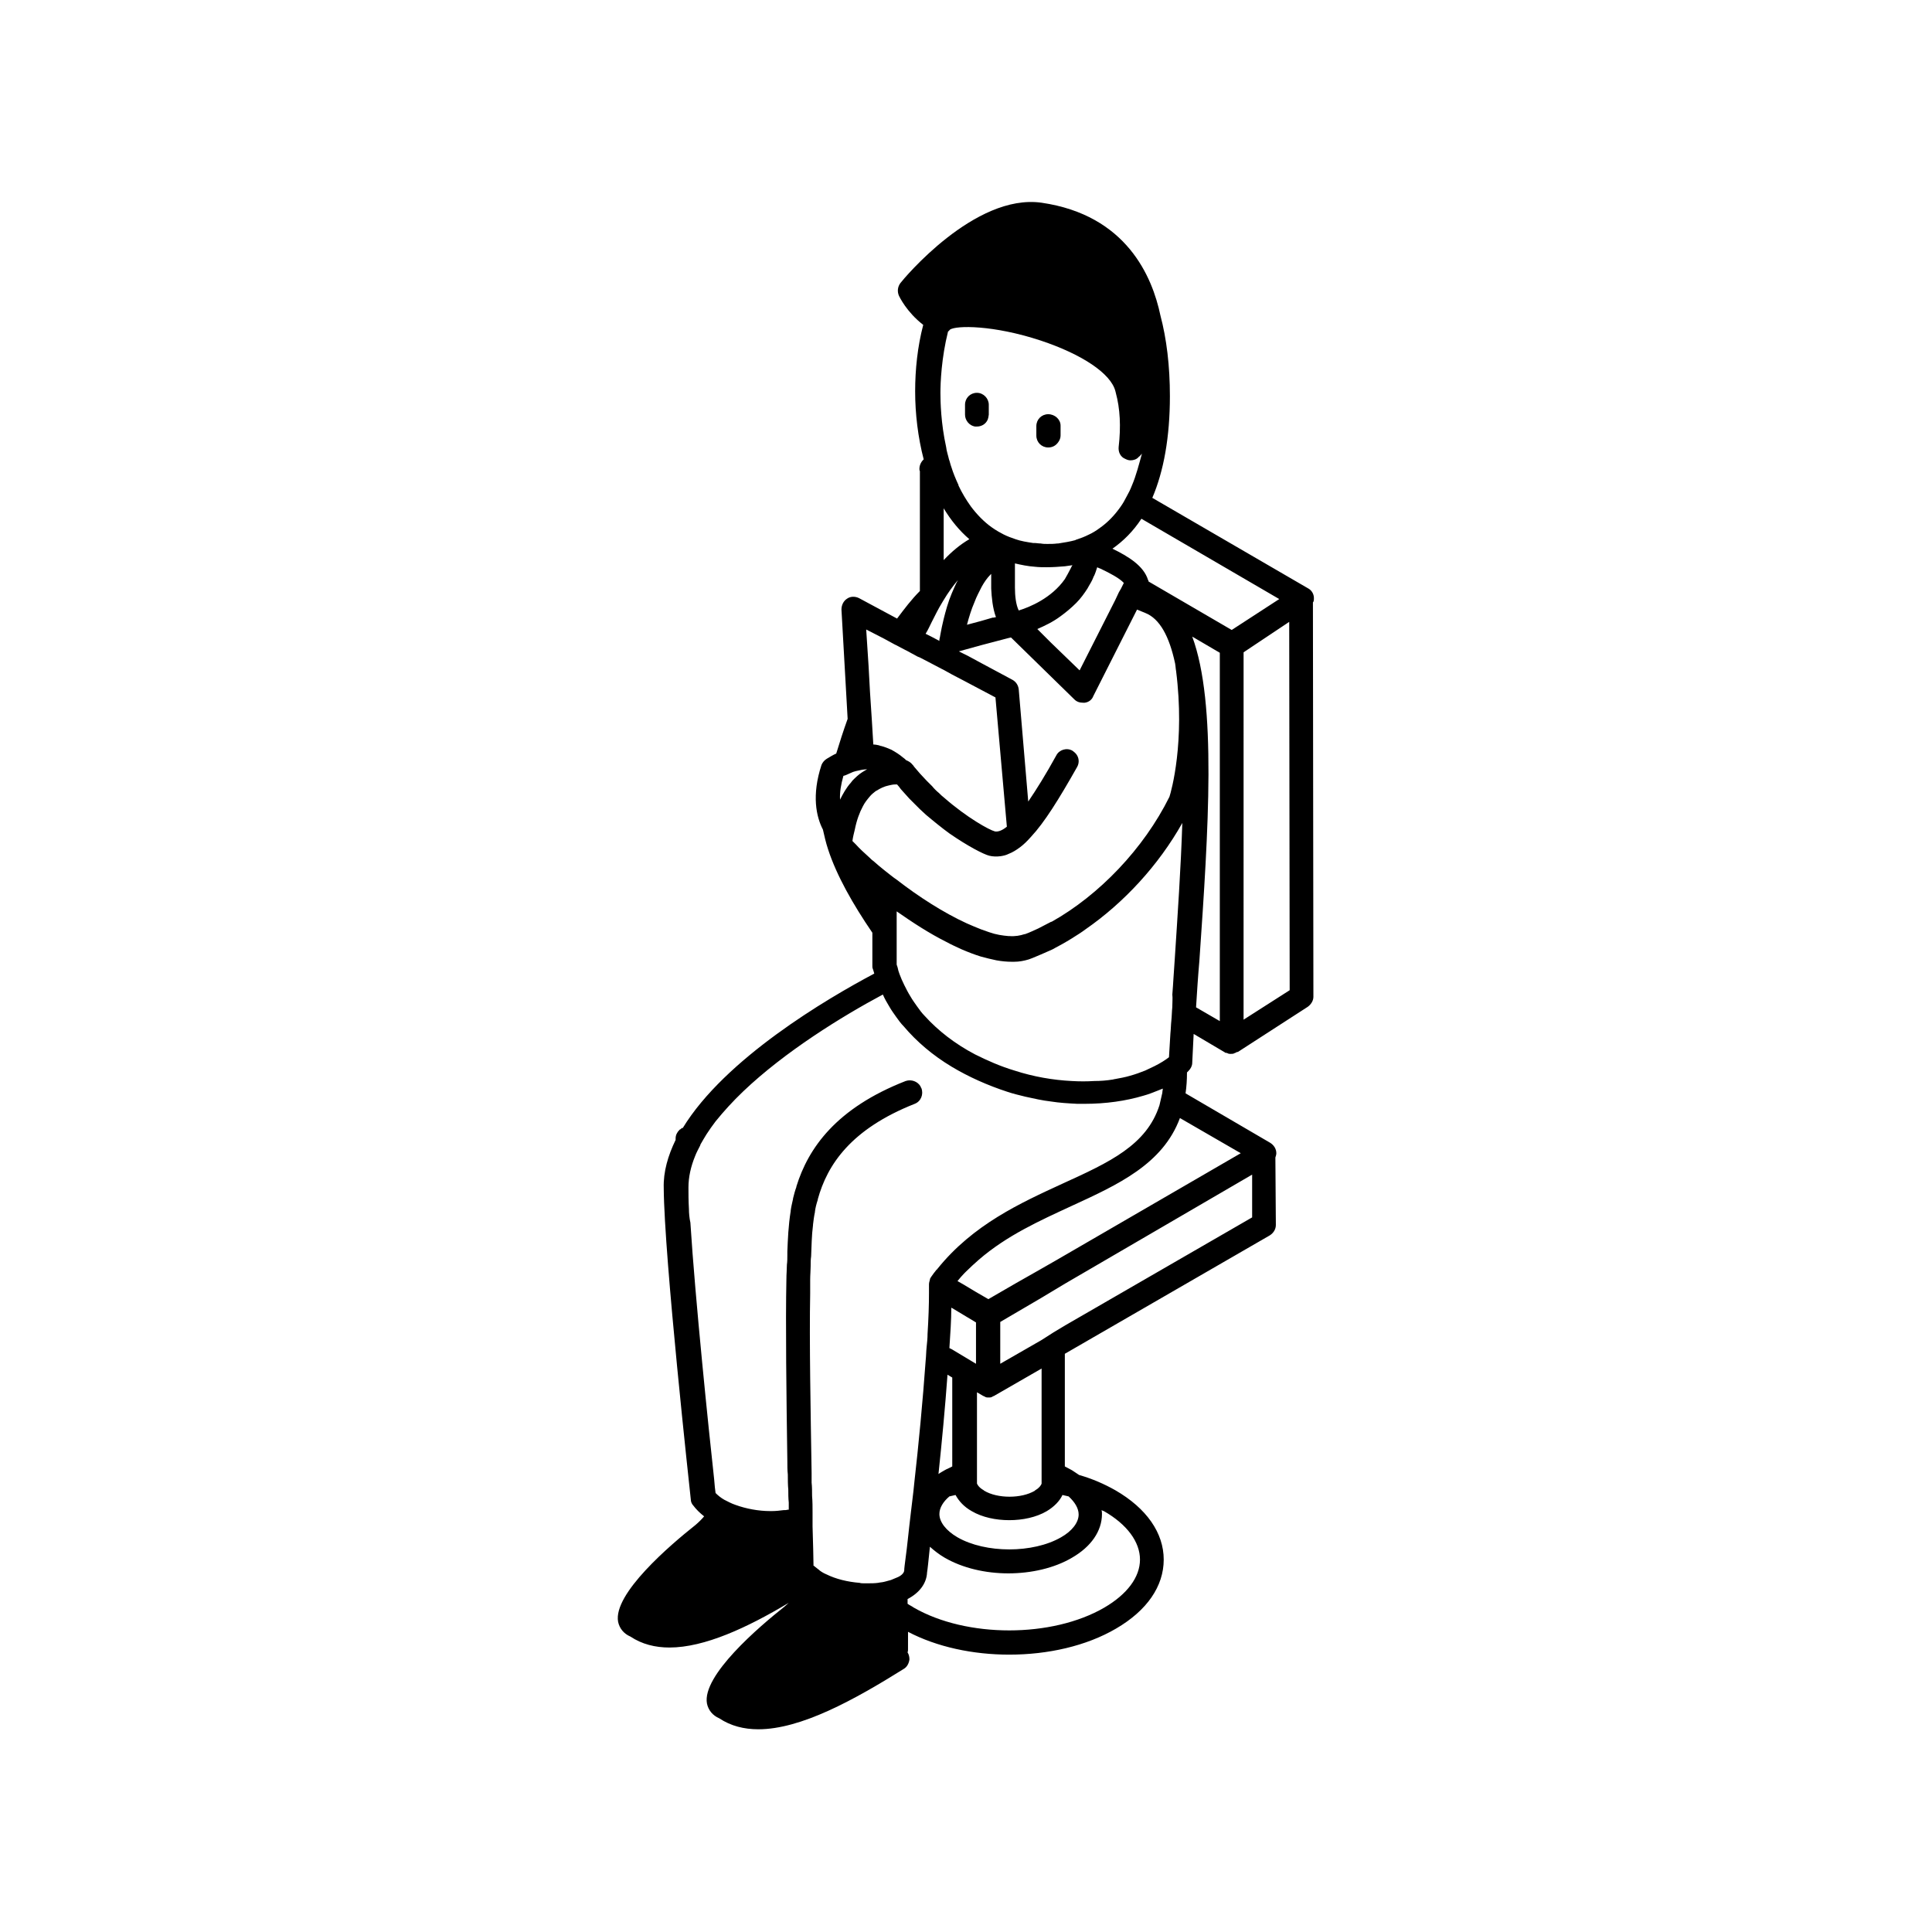 <?xml version="1.0" encoding="UTF-8"?>
<!-- Uploaded to: SVG Repo, www.svgrepo.com, Generator: SVG Repo Mixer Tools -->
<svg fill="#000000" width="800px" height="800px" version="1.1" viewBox="144 144 512 512" xmlns="http://www.w3.org/2000/svg">
 <g>
  <path d="m492.2 302.51c0-1.133-0.629-2.141-1.637-2.644l-41.188-23.93c3.023-7.055 4.66-16.121 4.66-26.953 0-8.062-0.883-15.242-2.519-21.41-2.141-10.203-8.941-26.574-31.488-29.852-17.758-2.519-36.652 20.277-37.406 21.285-0.754 1.008-0.883 2.266-0.379 3.402 0.125 0.25 2.016 4.281 6.422 7.684-1.512 5.793-2.141 11.84-2.141 17.633 0 5.918 0.754 12.219 2.266 18.012l-0.125 0.125c-0.629 0.629-1.008 1.512-1.008 2.394 0 0.25 0 0.379 0.125 0.629v31.738c-2.266 2.266-4.156 4.785-6.047 7.305l-10.078-5.414c-1.008-0.504-2.266-0.504-3.148 0.125-1.008 0.629-1.512 1.762-1.512 2.898l1.637 28.969c-1.133 3.148-2.141 6.297-3.023 9.195-0.883 0.379-1.637 0.883-2.519 1.387-0.629 0.379-1.133 1.008-1.387 1.637-2.644 8.062-1.387 13.73 0.379 17.129 0.379 1.637 0.754 3.402 1.387 5.289 2.266 6.926 6.551 14.484 11.715 22.043v8.816c0 0.25 0 0.504 0.125 0.754 0.125 0.379 0.25 0.754 0.379 1.258-12.594 6.676-39.551 22.547-50.758 40.934h-0.125-0.125l-0.125 0.125c-0.125 0.125-0.25 0.25-0.379 0.25l-0.125 0.125c-0.629 0.629-1.008 1.387-1.008 2.266v0.379c-2.016 4.156-3.273 8.438-3.148 12.723 0.125 18.516 6.926 80.105 7.18 82.625 0 0.504 0.25 1.133 0.629 1.512 0.754 1.008 1.762 2.016 2.898 2.898-0.629 0.754-1.387 1.512-2.266 2.266-6.676 5.289-21.914 18.262-20.531 25.695 0.379 1.762 1.512 3.148 3.273 3.906 3.023 2.016 6.551 2.898 10.328 2.898 9.32 0 20.656-5.289 31.613-11.84-0.379 0.379-0.754 0.629-1.133 1.008-6.676 5.289-21.914 18.262-20.531 25.695 0.379 1.762 1.512 3.148 3.273 3.906 3.023 2.016 6.551 2.898 10.328 2.898 11.336 0 25.441-7.809 38.543-15.996 0.883-0.504 1.387-1.512 1.512-2.519 0-0.629-0.125-1.258-0.504-1.891 0.125-0.25 0.125-0.504 0.125-0.754l0.004-4.668c7.684 4.031 17.254 6.047 26.828 6.047 10.203 0 20.402-2.266 28.34-6.926 8.188-4.785 12.594-11.211 12.594-18.262 0-7.055-4.535-13.602-12.848-18.391-2.898-1.637-6.047-3.023-9.574-4.031-0.629-0.379-1.258-0.883-1.891-1.258-0.629-0.379-1.258-0.629-1.891-1.008v-29.852l54.285-31.363c1.008-0.629 1.637-1.637 1.637-2.769l-0.125-17.887c0.125-0.379 0.25-0.754 0.25-1.133 0-1.133-0.629-2.141-1.637-2.769l-22.418-13.098c0.25-1.762 0.379-3.527 0.379-5.543l0.379-0.379c0.629-0.629 1.008-1.387 1.008-2.141 0.125-2.519 0.25-5.164 0.379-7.684l8.312 4.914c0.125 0.125 0.25 0.125 0.504 0.125 0.125 0 0.125 0.125 0.25 0.125 0.25 0.125 0.504 0.125 0.754 0.125s0.629 0 0.883-0.125c0.125 0 0.125-0.125 0.25-0.125s0.379-0.125 0.504-0.25h0.125 0.125l18.516-11.965c0.883-0.629 1.512-1.637 1.512-2.644l-0.125-104.54c0.258-0.258 0.258-0.637 0.258-1.141zm-62.348 242.84c0 2.141-1.762 4.41-4.66 6.047-7.43 4.281-20.027 4.281-27.457 0-3.023-1.762-4.785-4.031-4.785-6.172 0-1.637 1.008-3.273 2.644-4.66 0.504-0.125 1.133-0.25 1.637-0.379 0.883 1.637 2.266 3.148 4.281 4.281 2.769 1.637 6.422 2.394 9.949 2.394 3.527 0 7.18-0.754 9.949-2.394 1.891-1.133 3.402-2.644 4.156-4.281 0.504 0.125 1.133 0.25 1.637 0.379 1.641 1.512 2.648 3.148 2.648 4.785zm-103.28-80.988c-0.125-2.141-0.125-4.031-0.125-5.668 0-2.769 0.629-5.543 1.762-8.312 0.379-1.008 0.883-1.891 1.387-2.898v-0.125c0.504-0.883 1.008-1.762 1.637-2.769 0.754-1.133 1.512-2.266 2.394-3.402 2.141-2.644 4.535-5.289 7.305-7.934 11.082-10.578 26.199-19.902 37.031-25.695 0.504 1.133 1.133 2.266 1.762 3.273 0.504 0.883 1.133 1.762 1.762 2.644 0.629 0.883 1.258 1.762 2.016 2.519 3.402 4.031 7.684 7.684 12.723 10.707 4.41 2.644 9.445 4.914 14.863 6.676 1.512 0.504 3.148 0.883 4.66 1.258 2.266 0.504 4.535 1.008 6.676 1.258 2.394 0.379 4.66 0.504 7.055 0.629h2.016c5.543 0 10.832-0.754 15.492-2.141 1.387-0.379 2.644-0.883 3.906-1.387 0.379-0.125 0.883-0.379 1.258-0.504 0 0.379-0.125 0.754-0.125 1.133-0.25 1.133-0.504 2.141-0.754 3.273-3.402 10.578-13.227 15.113-25.695 20.781-11.211 5.164-23.68 10.832-33.125 22.547-0.125 0.125-0.125 0.25-0.25 0.25-0.504 0.629-1.008 1.258-1.512 2.016 0 0.125-0.125 0.125-0.125 0.25-0.125 0.125-0.125 0.25-0.125 0.379-0.125 0.379-0.25 0.883-0.25 1.258v1.762 0.504c0 3.148-0.125 6.801-0.379 10.832 0 1.133-0.125 2.394-0.25 3.527s-0.125 2.394-0.25 3.527c-0.754 10.578-1.891 22.547-3.023 32.496-0.25 2.769-0.629 5.289-0.883 7.684-0.629 5.164-1.008 9.32-1.387 11.965-0.25 1.891-0.379 3.023-0.379 3.148v0.25c0 0.883-1.008 1.637-2.016 2.016-0.629 0.25-1.258 0.504-1.512 0.629-0.379 0.125-0.883 0.25-1.387 0.379-0.125 0-0.379 0.125-0.504 0.125-0.504 0.125-1.008 0.125-1.512 0.25-0.883 0.125-1.891 0.125-2.769 0.125h-1.008c-0.379 0-0.754 0-1.133-0.125-3.148-0.25-6.297-1.008-8.816-2.266-0.629-0.25-1.258-0.629-1.762-1.008l-0.125-0.125c-0.379-0.25-0.754-0.629-1.133-0.883-0.125-0.125-0.25-0.25-0.379-0.25v-0.25c0-1.891-0.125-5.543-0.25-10.203v-1.387-2.394c0-1.387 0-2.769-0.125-4.281 0-1.133 0-2.394-0.125-3.527v-2.519c-0.25-15.742-0.629-35.266-0.379-47.609v-3.652c0-1.258 0.125-2.519 0.125-3.527v-0.125c0-0.883 0-1.637 0.125-2.519 0.125-2.644 0.125-5.414 0.504-8.312v-0.125c0.125-1.008 0.25-2.141 0.504-3.273v-0.125c0.125-1.008 0.379-2.016 0.754-3.148v-0.125c2.519-9.195 8.816-18.641 25.695-25.316 1.637-0.629 2.394-2.519 1.762-4.156-0.125-0.125-0.125-0.25-0.25-0.504-0.754-1.258-2.394-1.891-3.906-1.387-18.391 7.18-25.82 17.758-28.969 27.961v0.125c-0.379 1.008-0.629 2.016-0.883 3.023v0.125c-0.25 1.133-0.504 2.141-0.629 3.148v0.125c-0.629 3.906-0.754 7.559-0.883 10.707v0.883c0 0.883 0 1.762-0.125 2.644v0.125c0 1.133-0.125 2.266-0.125 3.652-0.25 11.336 0 31.363 0.25 48.238 0 1.258 0 2.394 0.125 3.527 0 1.387 0 2.644 0.125 4.031 0 1.133 0 2.266 0.125 3.402v1.637 0.25h-0.25c-0.379 0.125-0.754 0.125-1.133 0.125-1.008 0.125-2.016 0.25-3.148 0.25h-0.379c-3.148 0-6.422-0.629-9.195-1.637-1.133-0.379-2.016-0.883-3.023-1.387-0.883-0.504-1.637-1.133-2.266-1.762-0.125-0.754-0.25-2.016-0.379-3.652-1.387-12.594-5.039-47.863-6.297-68.016-0.258-1.117-0.387-2.504-0.387-3.637zm46.98-153.54 4.66 2.394 2.769 1.512 0.504 0.25 2.394 1.258 0.504 0.25 2.769 1.512 0.629 0.25 3.148 1.637 2.644 1.387 0.504 0.25 2.266 1.258 2.898 1.512 8.566 4.535 3.023 34.258c-1.258 1.008-2.266 1.387-3.148 1.258-1.512-0.379-7.43-3.652-13.477-8.941-0.504-0.379-0.883-0.754-1.387-1.258-0.629-0.504-1.258-1.133-1.762-1.762-0.504-0.504-1.008-1.008-1.512-1.512-0.629-0.629-1.133-1.258-1.762-1.891-0.504-0.629-1.008-1.133-1.512-1.762-0.125-0.25-0.379-0.504-0.504-0.629-0.379-0.504-1.008-0.883-1.637-1.133-0.25-0.25-0.504-0.504-0.883-0.754-0.883-0.754-1.891-1.387-3.023-2.016-0.883-0.379-1.762-0.754-2.769-1.008-0.125 0-0.25 0-0.379-0.125-0.504-0.125-1.133-0.25-1.637-0.25l-0.379-6.297-0.504-7.684-0.379-6.926zm81.871 9.07c0.125 0.629 0.125 1.258 0.25 1.891 2.394 18.895-1.258 31.867-1.762 33.379-6.801 13.73-18.641 26.07-31.234 33.125h-0.125c-1.133 0.629-2.266 1.133-3.402 1.762-1.133 0.504-2.394 1.133-3.527 1.512h-0.125c-1.133 0.379-2.519 0.629-4.031 0.504h-0.25c-1.512-0.125-3.273-0.379-5.039-1.008-0.754-0.25-1.387-0.504-2.141-0.754-1.258-0.504-2.519-1.008-3.906-1.637-6.047-2.769-12.723-7.055-18.391-11.461-1.133-0.754-2.141-1.637-3.148-2.394-1.133-0.883-2.141-1.762-3.148-2.644-0.379-0.25-0.754-0.629-1.008-0.883-1.387-1.258-2.644-2.394-3.652-3.527-0.25-0.25-0.629-0.629-0.883-0.883 0.125-1.008 0.379-2.016 0.629-3.023 0.504-2.519 1.258-4.535 2.141-6.172 0.504-1.008 1.133-1.762 1.762-2.519 0.504-0.629 1.008-1.008 1.637-1.512 0.125 0 0.125-0.125 0.25-0.125 1.008-0.629 2.016-1.133 3.273-1.387 0.504-0.125 1.133-0.25 1.637-0.25h0.504c0.379 0.379 0.629 0.754 1.008 1.258 0.754 0.883 1.512 1.637 2.266 2.519 0.504 0.504 1.008 1.008 1.512 1.512 0.379 0.379 0.883 0.883 1.258 1.258 0.504 0.504 1.133 1.008 1.637 1.512 0.504 0.379 1.008 0.883 1.512 1.258 0.504 0.379 0.883 0.754 1.387 1.133 0.629 0.504 1.258 1.008 1.762 1.387s1.008 0.754 1.512 1.133c4.914 3.402 9.07 5.543 10.578 5.918 1.008 0.25 2.016 0.25 3.023 0.125 0.754-0.125 1.387-0.25 2.141-0.629 1.008-0.379 2.016-1.008 3.023-1.762 1.008-0.754 1.891-1.637 2.898-2.769 3.527-3.777 7.305-9.824 12.219-18.516 0.629-1.133 0.504-2.519-0.379-3.527-0.25-0.25-0.504-0.504-0.883-0.754-1.512-0.883-3.527-0.25-4.281 1.258-2.769 5.039-5.289 9.07-7.43 12.219l-2.519-29.727c-0.125-1.133-0.754-2.016-1.637-2.519l-8.691-4.66-3.023-1.637-2.519-1.258 5.918-1.637 7.684-2.016h0.25l16.75 16.375c0.629 0.629 1.387 0.883 2.266 0.883h0.504c1.008-0.125 1.891-0.754 2.266-1.762l11.586-22.922c1.258 0.504 2.141 0.883 2.141 0.883 3.906 1.512 6.422 6.297 7.934 13.352 0.023-0.008 0.023 0.121 0.023 0.121zm-64.488-11.086c0.883-1.762 1.762-3.527 2.769-5.164 0.125-0.25 0.25-0.379 0.379-0.629 1.133-1.891 2.394-3.652 3.777-5.289-0.629 1.133-1.133 2.394-1.637 3.527-1.008 2.394-1.637 4.785-2.141 6.801-0.754 3.023-1.008 5.164-1.133 5.414v0.379l-2.141-1.133-1.512-0.754c0.629-1.012 1.133-2.144 1.637-3.152zm35.266-14.734c0.629-0.125 1.133-0.125 1.762-0.25h0.25s0 0.125-0.125 0.125c-0.125 0.25-0.25 0.504-0.379 0.754-0.504 1.008-1.008 1.891-1.512 2.769-3.527 5.039-9.32 7.43-12.219 8.312-0.754-1.512-1.008-3.906-1.008-6.047v-6.422c1.637 0.379 3.402 0.754 5.289 0.883 1.008 0.125 2.141 0.125 3.148 0.125 1.77 0 3.281-0.125 4.793-0.25zm14.359 6.801-0.125 0.25-0.883 1.891-9.445 18.641-7.684-7.43-3.523-3.523c2.016-0.883 4.156-1.891 6.172-3.402 1.387-1.008 2.769-2.141 4.156-3.527 1.133-1.133 2.141-2.519 3.023-3.906 0-0.125 0.125-0.125 0.125-0.25 0.504-0.883 1.008-1.637 1.387-2.644 0-0.125 0-0.125 0.125-0.25 0.379-0.754 0.629-1.637 0.883-2.394 0.25 0.125 0.504 0.25 0.883 0.379 2.394 1.133 5.039 2.519 6.172 3.777l-0.754 1.512zm-36.527 7.684-3.777 1.008c0.504-1.891 1.133-4.031 2.016-6.047 0.504-1.387 1.258-2.769 1.891-4.031 0.629-1.133 1.387-2.266 2.266-3.148l0.25-0.25v0.629 0.25 3.023c0.125 2.394 0.379 5.164 1.258 7.559l-0.629 0.125h-0.25zm-9.949-29.852c1.891 3.148 4.156 5.918 6.801 8.188-2.394 1.387-4.66 3.273-6.801 5.543zm-24.688 70.156c0.504-0.25 0.883-0.379 1.387-0.504 0.629-0.125 1.133-0.25 1.762-0.379 0.379 0 0.883-0.125 1.258-0.125-0.379 0.25-0.883 0.504-1.258 0.754-1.008 0.629-1.891 1.512-2.644 2.266-0.125 0.125-0.25 0.379-0.379 0.504-1.258 1.387-2.141 3.023-2.898 4.535-0.125-1.891 0.25-4.031 0.883-6.297 0.633-0.125 1.262-0.504 1.891-0.754zm101.02-37.914-22.043-12.848c0-0.125 0-0.25-0.125-0.379-1.133-3.777-5.289-6.297-9.445-8.312 2.898-2.016 5.543-4.66 7.684-7.934l36.527 21.285zm-26.449-38.289c-0.379 1.008-0.883 2.016-1.387 2.898-0.504 1.008-1.008 1.891-1.637 2.769-1.512 2.141-3.273 4.031-5.414 5.543-1.008 0.754-2.016 1.387-3.148 1.891-1.008 0.504-2.016 0.883-3.148 1.258-0.125 0-0.125 0-0.25 0.125-1.387 0.379-2.898 0.629-4.535 0.883h-0.25c-0.883 0.125-1.762 0.125-2.644 0.125-0.629 0-1.133 0-1.762-0.125-0.629 0-1.133-0.125-1.762-0.125h-0.25c-1.637-0.25-3.273-0.504-4.66-1.008-1.133-0.379-2.141-0.754-3.148-1.258-0.504-0.25-0.883-0.504-1.387-0.754-0.629-0.379-1.258-0.754-1.762-1.133-2.141-1.512-4.031-3.527-5.543-5.543-1.258-1.762-2.394-3.652-3.273-5.543v-0.125c-0.754-1.637-1.387-3.148-1.891-4.785-0.25-0.629-0.379-1.387-0.629-2.016-0.25-1.133-0.629-2.141-0.754-3.273-1.387-6.297-1.512-11.965-1.512-14.359 0-2.644 0.25-9.195 2.016-16.246 0.25-0.125 0.379-0.379 0.504-0.504 1.637-1.133 11.461-1.258 24.059 2.898 10.957 3.652 18.516 8.691 19.773 13.352 0 0.125 0.125 0.379 0.125 0.504 1.133 4.156 1.387 8.941 0.754 14.359-0.125 1.387 0.504 2.644 1.762 3.148 0.504 0.25 0.883 0.379 1.387 0.379 0.754 0 1.637-0.25 2.141-0.883 0.379-0.25 0.629-0.629 0.883-0.883-0.77 2.762-1.523 5.785-2.656 8.43zm-47.609 259.96c-0.629 0.379-1.387 0.629-2.016 1.008-0.629 0.379-1.133 0.629-1.637 1.008 0.883-8.312 1.762-17.633 2.394-26.324l1.258 0.754zm-0.254-42.066 0.25 0.125 6.297 3.781v10.957l-6.297-3.781-0.754-0.379c0.254-3.902 0.504-7.43 0.504-10.703zm23.93 39.926v6.422 0.25c-0.125 0.504-0.754 1.258-1.637 1.762 0 0-0.125 0-0.125 0.125-3.527 2.141-9.949 2.141-13.477 0l-0.125-0.125c-1.133-0.629-1.637-1.387-1.762-1.762v-0.125-24.055l1.512 0.883c0.125 0.125 0.379 0.125 0.504 0.25 0.125 0 0.125 0.125 0.25 0.125 0.25 0.125 0.504 0.125 0.883 0.125 0.25 0 0.504 0 0.754-0.125 0.125 0 0.125-0.125 0.25-0.125 0.125-0.125 0.379-0.125 0.504-0.25l12.469-7.18zm0-31.363-10.957 6.297v-11.082l10.957-6.422 6.297-3.781 49.5-28.844v11.336l-49.5 28.59-3.148 1.891zm3.906-21.156-5.289 3.023-5.543 3.148-7.18 4.156-3.273-1.891-3.148-1.891-1.762-1.008c0.629-0.754 1.133-1.387 1.762-2.016l0.504-0.504c1.133-1.133 2.266-2.141 3.402-3.148 7.43-6.422 16.121-10.328 24.562-14.234 12.344-5.668 24.184-11.082 28.719-23.301l16.121 9.32zm30.73-67.008c-0.125 1.133-0.125 2.394-0.25 3.527s-0.125 2.266-0.25 3.402c-0.125 2.141-0.25 4.156-0.379 6.297-0.504 0.379-1.008 0.754-1.637 1.133-1.387 0.883-3.023 1.637-4.66 2.394-1.258 0.504-2.644 1.008-4.031 1.387-1.258 0.379-2.644 0.629-4.031 0.883-0.25 0-0.379 0.125-0.629 0.125-1.512 0.25-3.148 0.379-4.785 0.379-2.016 0.125-3.906 0.125-6.047 0-4.914-0.25-10.078-1.133-15.113-2.769-3.777-1.133-7.18-2.644-10.453-4.281-5.289-2.769-9.824-6.297-13.352-10.203-0.754-0.754-1.387-1.637-2.016-2.519-0.629-0.883-1.258-1.762-1.762-2.644-0.629-1.008-1.133-2.016-1.637-3.023-0.504-1.008-0.883-1.891-1.258-2.898-0.25-0.629-0.379-1.133-0.504-1.762-0.125-0.25-0.125-0.504-0.25-0.754v-0.629-4.156-5.543-3.777c4.156 2.898 8.566 5.793 13.098 8.062 1.387 0.754 2.769 1.387 4.156 2.016 1.762 0.754 3.402 1.387 5.039 1.891 1.387 0.379 2.898 0.754 4.156 1.008 1.387 0.25 2.769 0.379 4.031 0.379h0.629c1.387 0 2.644-0.25 3.906-0.629 0.379-0.125 0.629-0.25 1.008-0.379 1.512-0.629 3.023-1.258 4.41-1.891 0.629-0.25 1.133-0.504 1.762-0.883 0.504-0.25 1.133-0.629 1.637-0.883 0.883-0.504 1.762-1.008 2.769-1.637 0.125-0.125 0.25-0.125 0.379-0.25 1.008-0.629 2.016-1.258 3.023-2.016 10.203-7.055 19.398-17.004 25.695-28.215-0.379 11.965-1.258 24.562-2.016 36.273-0.25 3.148-0.379 6.172-0.629 9.195 0.117 0.996-0.012 2.129-0.012 3.391zm7.18-12.344c2.394-34.762 4.66-68.141-1.891-85.898l7.305 4.281v97.613l-6.297-3.652c0.254-4.031 0.508-8.062 0.883-12.344zm11.715-81.742 12.09-8.062 0.125 97.613-12.219 7.809zm-37.031 227.59c6.172 3.527 9.574 8.188 9.574 12.848s-3.402 9.195-9.445 12.723c-13.855 8.062-36.527 8.062-50.508 0-0.504-0.379-1.133-0.629-1.637-1.008v-1.258c3.148-1.637 5.039-4.156 5.164-7.055 0.125-0.629 0.379-3.148 0.754-6.801 1.133 1.008 2.394 2.016 3.906 2.898 4.785 2.769 10.832 4.156 16.879 4.156 6.047 0 12.219-1.387 16.879-4.156 5.039-2.898 7.934-7.055 7.934-11.586 0-0.379 0-0.629-0.125-1.008 0.375 0.121 0.5 0.246 0.625 0.246z"/>
  <path d="m402.89 248.1c-1.762 0-3.148 1.387-3.148 3.148v2.644c0 1.512 1.133 2.898 2.644 3.148h0.504c1.512 0 2.769-1.008 3.023-2.394 0-0.25 0.125-0.504 0.125-0.754v-2.644c0-1.637-1.383-3.148-3.148-3.148z"/>
  <path d="m421.79 253.77c-1.762 0-3.148 1.387-3.148 3.148v2.519c0 1.762 1.387 3.148 3.148 3.148 1.133 0 2.016-0.504 2.644-1.387 0.379-0.504 0.629-1.133 0.629-1.762v-2.644c0-1.641-1.512-3.023-3.273-3.023z"/>
 </g>
</svg>